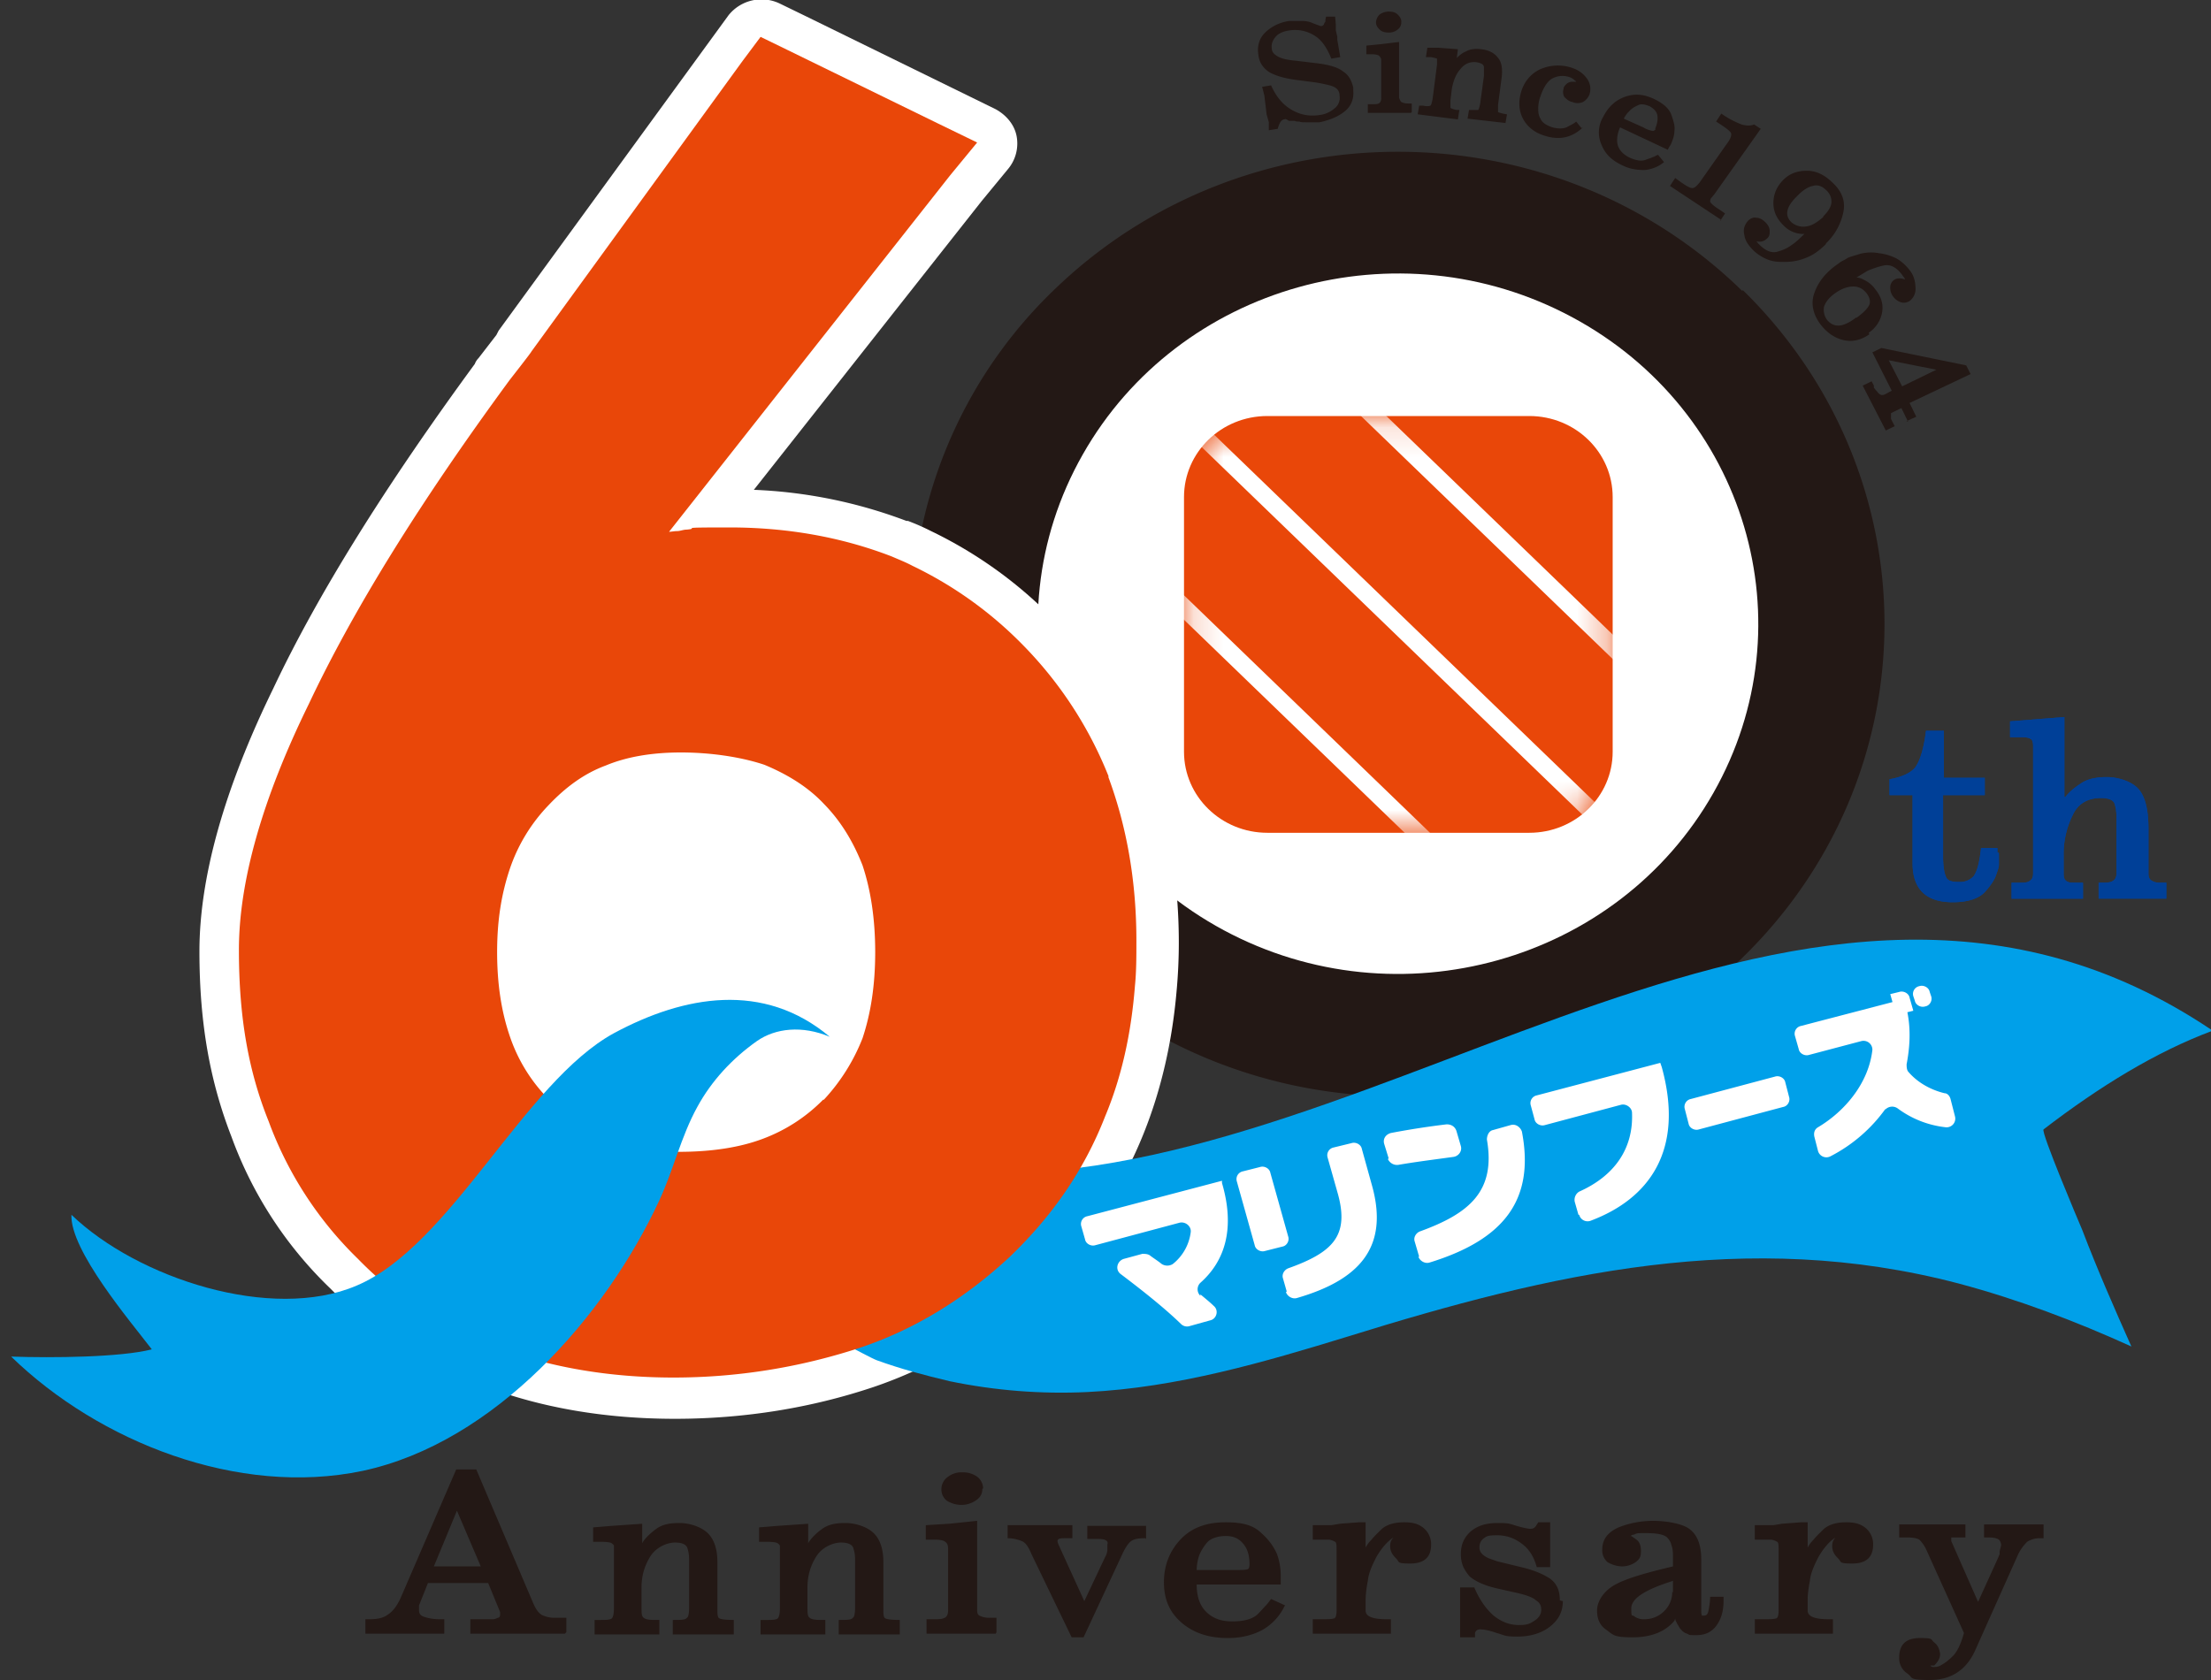 <svg width="75" height="57" viewBox="0 0 75 57" fill="none" xmlns="http://www.w3.org/2000/svg"><rect x="0" y="0" width="75" height="57" fill="#333333" stroke="none"/><g clip-path="url(#clip0_369_247)"><path d="M21.104 38.712a20.752 20.752 0 005.983 1.497c.782.074 1.666.074 2.322-.343.808-.54.808-1.228.758-2.185-.026-.835-1.136-2.062-1.995-2.529-.858-.466-1.666-.613-2.6-.859-1.994 1.375-4.064 2.823-5.2 4.934" fill="#004098"/><path d="M45.894 2.97c.05.32-.026.59-.253.786-.227.196-.53.319-.883.393h-.48c-.076 0-.152 0-.202-.025-.076 0-.126 0-.151-.025h-.203c-.075-.049-.126-.073-.15-.049-.102 0-.178.123-.228.32l-.303.049v-.27l-.076-.27-.076-.639-.075-.294.303-.05c.176.393.404.663.707.835.302.172.605.221.934.172a.94.94 0 00.504-.22.448.448 0 00.177-.443.298.298 0 00-.151-.27c-.076-.049-.177-.073-.278-.098a5.1 5.1 0 00-.379-.074l-.555-.073c-.455-.05-.783-.147-1.01-.27-.227-.148-.353-.344-.379-.59-.05-.294.026-.564.228-.76.202-.197.48-.344.807-.393h.455c.126 0 .252.024.353.074l.127.049c.075.024.126.049.151.049.025 0 .05 0 .101-.05 0-.024.025-.073.05-.098 0-.049 0-.098.026-.171h.303c0-.025.025.27.025.27v.196l.05.22v.1l.101.588-.303.05c-.151-.369-.328-.639-.58-.786a1.228 1.228 0 00-.833-.172c-.202.025-.379.098-.48.22-.1.124-.151.246-.126.394 0 .122.076.196.202.27.126.073.328.122.631.147l.606.074c.48.049.808.147.984.294.202.123.303.344.354.614l-.025-.074zm1.968.86h-1.464v-.295h.177c.1 0 .177 0 .227-.05.025-.024.05-.073.05-.147v-1.3c0-.074-.05-.123-.075-.148-.025-.024-.126-.049-.227-.049h-.202v-.294l.505-.05.605-.073v1.89c.026.074.05.123.076.147.05.025.126.05.227.05h.127v.294l-.026.024zM47.534.76a.3.3 0 01-.126.245.449.449 0 01-.303.099c-.126 0-.227-.025-.303-.099-.076-.073-.126-.147-.126-.245a.39.39 0 01.126-.27.552.552 0 01.303-.098c.126 0 .227.024.303.098.076.074.126.147.126.245V.76zm1.869 1.228a.868.868 0 01.328-.245c.126-.074.303-.098.505-.074.252.025.454.123.58.295.126.147.152.368.126.638l-.126.957v.246s.126.049.303.074l-.05.294-1.288-.147.05-.295h.304c.025 0 .05-.098.075-.22l.127-.933v-.295c0-.098-.101-.147-.253-.172-.227-.024-.404.05-.555.246-.152.171-.227.392-.278.638l-.05.417v.246c.025.024.1.049.202.073h.1l-.05.32-1.363-.172.05-.295h.127c.126.025.201.025.252 0 .025 0 .05-.098.076-.221l.151-1.178v-.197s-.076-.024-.202-.049h-.176l.05-.319h.379l.656.05-.05.417v-.099zm4.291 2.332c-.354.344-.783.442-1.262.295-.354-.098-.606-.295-.758-.565-.151-.27-.176-.589-.075-.932.1-.344.328-.614.63-.761a1.49 1.49 0 011.036-.074c.252.074.429.196.555.368a.598.598 0 01.101.54.497.497 0 01-.227.27.435.435 0 01-.354 0c-.126-.024-.201-.098-.277-.172a.346.346 0 01-.025-.27c0-.073.05-.122.1-.171a.291.291 0 01.203-.074h.151v.049s0-.05-.076-.098a.491.491 0 00-.227-.123.728.728 0 00-.555.074c-.152.098-.278.294-.379.589a1.19 1.19 0 00-.076.393c0 .122 0 .245.076.368.05.123.177.22.404.294.177.05.353.05.48 0 .126-.073.252-.122.328-.196l.176.221.05-.025zm2.752 1.179c-.203.172-.43.245-.657.27-.227 0-.48-.025-.732-.148-.379-.171-.606-.392-.732-.711a1.022 1.022 0 01.05-.933c.177-.344.404-.565.733-.688.328-.122.656-.098 1.01.074.302.147.504.32.58.54.076.221.126.393.1.54 0 .147-.05.295-.125.467l-.05.073-.051.098-1.616-.76c-.1.22-.126.441-.076.613s.202.32.404.417c.227.099.404.123.53.074.127-.049.228-.074.253-.098.05 0 .1-.05.176-.074l.203.246zm-.303-1.13c.075-.171.1-.319.075-.466-.025-.123-.126-.22-.252-.294-.177-.074-.303-.099-.43-.025a.79.79 0 00-.277.196.883.883 0 00-.177.246l.657.294a.912.912 0 00.328.123c.025 0 .076-.024.1-.073h-.024zm2.247 3.094l-1.742-1.154.176-.27.202.147c.177.123.303.196.379.196.075 0 .151-.073.252-.196l.985-1.4c.075-.122.1-.22.075-.27-.025-.073-.201-.196-.504-.392l.176-.27c.278.196.505.295.682.368.177.05.328.05.429 0l.227.148-1.565 2.209-.1.123c-.051.049-.051.098-.051.147.025.049.126.147.328.27l.177.123-.177.27.05-.05zm3.533.834c-.202.197-.378.32-.53.393a2.119 2.119 0 01-.404.147c-.126.025-.252.05-.454.05-.177 0-.353 0-.555-.074a1.559 1.559 0 01-.48-.295c-.177-.172-.303-.344-.328-.54-.05-.196 0-.344.126-.49.076-.075.177-.124.278-.1.1 0 .202.05.303.148.1.098.151.197.151.295 0 .098 0 .196-.101.27-.101.098-.227.123-.404.073h.05c0 .025.051.05.051.074l.076.074c.202.196.404.27.58.22.177-.048.354-.122.48-.22.151-.098.278-.221.455-.393l.1-.098.076-.074.101.123a.924.924 0 01-.984-.221c-.228-.221-.354-.466-.354-.761s.101-.54.303-.761c.227-.246.505-.344.833-.344.328 0 .606.148.858.393.329.295.455.638.38 1.006a2.017 2.017 0 01-.581 1.056l-.026.05zm-.075-.957c.176-.172.277-.344.277-.491a.512.512 0 00-.202-.417c-.126-.123-.277-.172-.429-.123-.151.024-.353.147-.555.368-.354.344-.404.638-.177.86a.622.622 0 00.505.146c.202-.024.379-.147.58-.319V7.34zm1.565 4.001c-.278.197-.58.27-.884.197-.303-.074-.555-.246-.782-.54-.253-.344-.328-.712-.202-1.056.126-.368.378-.687.757-.957.076-.05.126-.099.177-.123.05-.025.1-.05.177-.098.075-.05.202-.074.429-.148a1.47 1.47 0 01.656-.024c.227.024.43.098.58.172.177.098.304.22.43.368.1.123.151.22.176.319.026.074.051.196.051.368a.508.508 0 01-.202.393c-.076.049-.177.074-.278.049a.53.53 0 01-.277-.196.484.484 0 01-.101-.32.3.3 0 01.126-.245c.1-.074.252-.074.43 0h-.051c0-.05-.05-.098-.101-.172-.202-.27-.404-.368-.632-.319-.227.05-.403.123-.53.172-.126.074-.277.172-.454.27l-.126.098-.05-.147c.176 0 .353 0 .504.098a.936.936 0 01.379.32c.202.245.277.515.227.785-.05.27-.202.515-.454.687l.025.05zm-.43-.564c.203-.148.329-.27.405-.393.075-.123.05-.27-.076-.442-.126-.147-.252-.221-.454-.221-.177 0-.404.074-.632.245-.201.148-.303.295-.353.442a.578.578 0 00.101.442c.1.123.227.197.379.197.176 0 .378-.099.605-.27h.026zm1.742 3.534l-.227-.466-.252.123-.101.049v.196l.126.246-.303.147-.783-1.522.303-.147.076.147v.074l.126.147c.076.098.152.123.253.074l.227-.123-.656-1.301.303-.148 2.878.59.15.294-2.07.982.228.466-.328.148.05.024zm-.201-1.203l1.16-.564-1.615-.32.454.884z" fill="#231815"/><path d="M59.096 9.868C52.66 3.584 42.233 3.584 35.771 9.82a15.718 15.718 0 00-4.822 10.556 13.37 13.37 0 013.736 2.675 14.07 14.07 0 012.929 4.493c.63 1.693.959 3.535.959 5.572 0 2.038 0 1.031-.05 1.546 6.36 3.977 14.944 3.29 20.548-2.135 6.463-6.26 6.463-16.398.05-22.682l-.025.024z" fill="#231815"/><path d="M38.901 25.898a14.986 14.986 0 00-3.206-4.934 14.703 14.703 0 00-4.114-2.946 7.617 7.617 0 00-.783-.344h-.05a16.43 16.43 0 00-5.176-1.055l7.725-9.795.909-1.104a1.35 1.35 0 00.278-1.105c-.076-.393-.354-.712-.707-.908L27.365.565l-.909-.442a1.43 1.43 0 00-1.742.393l-7.8 10.702-.076.148-.606.785c-.05.05-.1.123-.126.197-3.004 4.099-5.327 7.806-6.841 11.021-1.666 3.413-2.5 6.407-2.5 8.911 0 2.504.38 4.468 1.086 6.285a13.557 13.557 0 003.358 5.155 13.738 13.738 0 005.225 3.314c1.944.736 4.115 1.104 6.463 1.104 2.347 0 4.62-.368 6.74-1.08 2.02-.687 3.913-1.816 5.579-3.363 1.59-1.522 2.802-3.29 3.584-5.253.58-1.449.96-3.069 1.111-4.812.05-.54.076-1.104.076-1.644 0-2.16-.354-4.198-1.035-6.014l-.05-.074z" fill="#fff"/><path d="M58.12 26.904c3.261-5.745 1.116-12.972-4.792-16.143-5.907-3.172-13.34-1.085-16.6 4.66-3.262 5.744-1.117 12.971 4.79 16.143 5.908 3.17 13.341 1.085 16.602-4.66z" fill="#fff"/><path d="M19.16 55.429h-3.206v-.491h.758c.076 0 .126-.025.177-.05.05 0 .075-.048.075-.097v-.098l-.404-.982h-2.044l-.303.76v.148c0 .098.025.172.126.22.126.05.328.099.555.099h.177v.49h-2.676v-.49h.152c.277 0 .48-.05.63-.172.152-.098.303-.294.43-.589l1.868-4.32h.681l1.944 4.566c.101.22.202.343.328.392.127.05.253.074.354.074h.429v.49l-.05.05zm-2.852-2.283l-.808-1.89-.783 1.89h1.591zm5.503-.835c.101-.147.252-.294.454-.441.202-.148.455-.197.783-.197s.732.123.96.344c.226.22.327.564.327.982v1.546c0 .221 0 .344.076.368.05.025.202.05.48.05v.49h-2.07v-.49c.277 0 .429 0 .48-.074.05-.025.075-.147.075-.368v-1.498c0-.172 0-.319-.05-.466-.026-.147-.177-.221-.43-.221-.252 0-.63.147-.833.466-.201.32-.302.663-.302 1.056v.663c0 .196 0 .319.075.368.05.049.177.073.354.073h.176v.491H20.17v-.49h.177c.202 0 .328 0 .404-.05.05-.049.075-.171.075-.368V52.46c0-.05-.05-.074-.075-.099-.026-.024-.152-.049-.328-.049h-.303v-.49l.605-.05 1.06-.073v.663l.026-.05zm5.629 0a1.9 1.9 0 01.455-.441c.202-.148.454-.197.782-.197.329 0 .732.123.96.344.227.22.328.564.328.982v1.546c0 .221 0 .344.076.368.05.025.201.05.48.05v.49h-2.07v-.49c.277 0 .428 0 .479-.074.05-.025.076-.147.076-.368v-1.498c0-.172 0-.319-.051-.466-.025-.147-.177-.221-.43-.221-.252 0-.63.147-.832.466-.202.32-.303.663-.303 1.056v.663c0 .196 0 .319.076.368.05.049.176.073.353.073h.177v.491h-2.197v-.49h.177c.202 0 .328 0 .404-.05.05-.049.076-.171.076-.368V52.46c0-.05-.05-.074-.076-.099-.025-.024-.151-.049-.328-.049h-.303v-.49l.606-.05 1.06-.073v.663l.025-.05zm6.337 3.118h-2.348v-.491h.278c.151 0 .277 0 .378-.074.05-.049.076-.122.076-.22v-2.087c0-.123-.025-.197-.1-.246-.051-.049-.178-.073-.354-.073h-.303v-.491l.808-.05.934-.098v2.995c0 .099 0 .172.075.221a.752.752 0 00.354.074h.227v.49l-.025.05zm-.455-4.91c0 .172-.075.295-.227.393a.848.848 0 01-.48.147.93.93 0 01-.504-.147.483.483 0 01-.177-.393.51.51 0 01.227-.417.742.742 0 01.48-.147.82.82 0 01.505.147.508.508 0 01.202.393l-.026.024zm5.528 1.67c-.226 0-.378.024-.479.098-.1.074-.177.196-.278.393l-1.337 2.872h-.404l-1.363-2.823c-.101-.246-.203-.393-.329-.442a1.262 1.262 0 00-.48-.098v-.442h2.197v.442h-.278c-.151 0-.227.024-.227.098 0 .024.025.098.025.098l.884 1.94.707-1.498a.555.555 0 00.075-.221v-.196c.026-.074 0-.123-.05-.148-.076-.049-.202-.049-.404-.049h-.227v-.442h1.994v.442l-.025-.024zm4.722 2.307a1.85 1.85 0 01-.758.81c-.328.172-.707.27-1.161.27-.656 0-1.161-.172-1.565-.515-.404-.344-.606-.786-.606-1.375 0-.59.202-1.08.58-1.473.38-.393.884-.564 1.515-.564.631 0 .96.122 1.212.368.278.245.43.49.53.712.076.22.126.466.126.736v.295h-2.852c0 .393.1.712.328.933.227.22.505.319.883.319.379 0 .657-.074.833-.221.152-.148.253-.27.303-.32.05-.048.101-.122.177-.22l.48.22-.026.025zm-1.187-1.424c0-.319-.076-.54-.227-.712-.152-.171-.328-.245-.58-.245-.253 0-.506.074-.632.22-.126.148-.227.32-.278.467-.05.172-.075.32-.075.467h1.136c.328 0 .53 0 .58-.025.05 0 .076-.074.076-.172zm4.923-.932l-.076.049c-.177.122-.353.319-.53.613-.152.295-.278.565-.303.835a3.57 3.57 0 00-.076.638v.368c0 .197.227.295.707.295h.151v.49h-2.65v-.49h.303c.202 0 .328 0 .404-.025.075 0 .1-.122.1-.27V52.63c0-.196 0-.294-.05-.319a.563.563 0 00-.202-.073h-.555v-.491h.63l.304-.05.63-.048h.228v.859c.05-.098.126-.197.202-.27.076-.099.202-.221.354-.368.176-.148.429-.221.757-.221s.505.073.656.196a.71.71 0 01.253.565c0 .417-.228.638-.707.638-.48 0-.354-.05-.48-.172-.126-.123-.202-.245-.202-.417s.05-.221.152-.344v.024zm5.705 2.184c0 .369-.152.639-.43.86-.277.22-.656.343-1.11.343-.455 0-.43-.049-.707-.123-.278-.098-.455-.122-.556-.122-.1 0-.151.049-.176.122v.148h-.505v-1.694h.48c.176.417.403.736.656.957.278.221.555.32.858.32.303 0 .379-.05.53-.148.152-.098.227-.22.227-.368 0-.147-.05-.246-.176-.32-.101-.097-.303-.171-.606-.245l-.656-.147c-.455-.098-.783-.245-.985-.417a1.382 1.382 0 01-.227-.344 1.118 1.118 0 01-.076-.417c0-.344.126-.59.353-.786.253-.196.53-.27.91-.27.378 0 .378.025.63.098.253.074.404.099.455.099.1 0 .151-.025.202-.099l.075-.122h.404v1.521h-.454c-.101-.368-.278-.638-.53-.81a1.328 1.328 0 00-.808-.27c-.303 0-.353.025-.454.099-.101.073-.152.172-.152.319 0 .147.101.27.328.368l.278.098.909.221c.378.098.656.221.883.368.227.172.328.393.328.737l.102.024zm3.787.663c-.304.368-.783.565-1.414.565-.632 0-.657-.074-.884-.246-.227-.147-.328-.368-.328-.663 0-.294.202-.638.58-.859.38-.22 1.06-.417 1.995-.638v-.295c0-.147 0-.294-.05-.417a.52.52 0 00-.177-.294c-.102-.074-.303-.123-.657-.123h-.202c-.075 0-.151 0-.227.049a.194.194 0 00-.126.049h-.025.05s.076.05.177.123c.1.073.151.196.151.392 0 .197-.05.27-.176.369a.83.83 0 01-.455.147.995.995 0 01-.505-.147.531.531 0 01-.177-.418c0-.343.177-.589.556-.76a3.18 3.18 0 011.186-.221c.43 0 1.01.098 1.237.294.253.196.379.54.379 1.007v1.669c0 .123 0 .196.025.245h.076c.076 0 .126-.049.151-.196.026-.147.05-.295.05-.442h.455v.147c0 .32-.075.59-.227.81-.151.221-.379.344-.681.344-.303 0-.228 0-.329-.05-.1-.024-.176-.097-.252-.195l-.101-.172c0-.025-.05-.074-.05-.148l-.026.074zm-.051-.957v-.393c-.934.294-1.414.59-1.414.933 0 .343.025.196.101.27a.545.545 0 00.353.098.93.93 0 00.657-.27.894.894 0 00.278-.663l.025.025zm5.553-1.89l-.075.049c-.177.122-.354.319-.53.613-.152.295-.278.565-.304.835-.05.27-.075.466-.075.638v.368c0 .197.227.295.707.295h.151v.49h-2.65v-.49h.302c.202 0 .328 0 .404-.025.076 0 .101-.122.101-.27V52.63c0-.196 0-.294-.05-.319a.562.562 0 00-.202-.073h-.556v-.491h.632l.302-.05.631-.048h.228v.859c.05-.098.126-.197.202-.27.075-.099.202-.221.353-.368.177-.148.43-.221.757-.221.329 0 .505.073.657.196a.71.71 0 01.252.565c0 .417-.227.638-.707.638s-.353-.05-.48-.172c-.125-.123-.201-.245-.201-.417s.05-.221.151-.344v.024zm7.018.049h-.151a.778.778 0 00-.404.122 1.535 1.535 0 00-.303.418l-1.439 3.215C66.72 56.657 66.19 57 65.458 57s-.555-.074-.757-.22a.616.616 0 01-.278-.541c0-.442.227-.663.707-.663s.353.05.48.148c.126.098.176.22.201.392 0 .148-.076.27-.202.393h-.126c0 .025.076.05.076.05.1 0 .202 0 .303-.075.1-.049.227-.147.378-.294.152-.147.278-.417.38-.786l-1.288-2.847a1.19 1.19 0 00-.228-.32c-.075-.048-.227-.073-.403-.073h-.278v-.442h2.247v.442h-.48v.123l.909 2.062.681-1.498.05-.122v-.099l.051-.196a.275.275 0 00-.075-.196c-.076-.05-.177-.074-.354-.074h-.151v-.442h2.02v.467z" fill="#231815"/><path d="M51.876 14.115H42.99c-1.561 0-2.827 1.23-2.827 2.75v8.64c0 1.519 1.266 2.75 2.827 2.75h8.886c1.562 0 2.828-1.231 2.828-2.75v-8.64c0-1.52-1.266-2.75-2.828-2.75z" fill="#E94709"/><path d="M67.806 28.942v.393c0 .098-.05.22-.101.368-.05.147-.177.344-.379.564-.202.221-.58.344-1.085.344-.91 0-1.364-.442-1.364-1.326v-2.307h-.782v-.54c.429-.074.732-.22.883-.417.152-.221.278-.614.354-1.228h.606v1.596h1.388v.589h-1.414v2.087c0 .368.05.613.126.736.076.098.203.123.43.123a.616.616 0 00.48-.197c.126-.171.201-.49.252-.957h.555v.147l.05.025zm2.246-1.89c.126-.172.303-.32.53-.467.202-.147.505-.22.884-.22s.858.147 1.085.417c.227.27.328.712.328 1.35v1.497c0 .123.026.197.101.246.076.049.152.073.303.073h.202v.54h-2.297v-.54h.202c.278 0 .404-.098.404-.319v-1.792c0-.172 0-.343-.05-.515-.026-.172-.203-.246-.48-.246-.454 0-.783.197-.96.59a2.965 2.965 0 00-.302 1.35v.613c0 .147.025.221.1.27.076.05.177.05.329.05h.227v.54h-2.423v-.54h.277c.152 0 .278 0 .354-.074.075-.05.1-.123.1-.27v-4.272c0-.147-.025-.245-.1-.27-.076-.049-.202-.049-.379-.049h-.303v-.54l1.843-.147v2.7l.025.025z" fill="#004098"/><path d="M67.806 28.942v.393c0 .098-.05.22-.101.368-.05.147-.177.344-.379.564-.202.221-.58.344-1.085.344-.91 0-1.364-.442-1.364-1.326v-2.307h-.782v-.54c.429-.074.732-.22.883-.417.152-.221.278-.614.354-1.228h.606v1.596h1.388v.589h-1.414v2.087c0 .368.05.613.126.736.076.098.203.123.43.123a.616.616 0 00.48-.197c.126-.171.201-.49.252-.957h.555v.147l.05.025zm2.246-1.89c.126-.172.303-.32.53-.467.202-.147.505-.22.884-.22s.858.147 1.085.417c.227.27.328.712.328 1.35v1.497c0 .123.026.197.101.246.076.049.152.073.303.073h.202v.54h-2.297v-.54h.202c.278 0 .404-.098.404-.319v-1.792c0-.172 0-.343-.05-.515-.026-.172-.203-.246-.48-.246-.454 0-.783.197-.96.59a2.965 2.965 0 00-.302 1.35v.613c0 .147.025.221.1.27.076.05.177.05.329.05h.227v.54h-2.423v-.54h.277c.152 0 .278 0 .354-.074.075-.05.1-.123.1-.27v-4.272c0-.147-.025-.245-.1-.27-.076-.049-.202-.049-.379-.049h-.303v-.54l1.843-.147v2.7l.025.025z" fill="#004098"/><path d="M75 34.931c-13.632-9.131-27.895 5.18-41.754 4.886-.025.54-.252 1.055-.63 1.497-1.364 1.596-3.282 2.528-5.075 3.608-.1.05-.176.099-.277.148.303-.123 2.095.933 2.474 1.08.807.294 1.64.515 2.474.712 1.54.319 3.104.442 4.67.368 3.029-.147 5.983-1.006 8.86-1.89 6.867-2.136 13.506-3.682 20.7-1.792 2.02.54 3.964 1.276 5.857 2.136-.58-1.302-1.161-2.627-1.666-3.953-.126-.294-1.414-3.338-1.313-3.412 1.919-1.473 3.812-2.627 5.705-3.338L75 34.93z" fill="#00A0E9"/><path d="M37.614 26.364a13.43 13.43 0 00-2.928-4.492 13.242 13.242 0 00-3.737-2.676c-.227-.122-.48-.22-.707-.319-1.716-.662-3.559-.982-5.503-.982s-.934.025-1.439.074c-.126 0-.227.05-.328.05-.1 0-.202.024-.277.024L32.237 5.94l.909-1.105-1.313-.638-5.125-2.504-.908-.442-.606.81-7.17 9.868c0 .025-.732.958-.732.958-3.029 4.124-5.3 7.781-6.816 10.997-1.59 3.24-2.372 6.039-2.372 8.346 0 2.308.328 4.124 1.01 5.818a12.52 12.52 0 003.029 4.664 12.166 12.166 0 004.745 3.02c1.793.662 3.787 1.006 5.958 1.006a20.22 20.22 0 006.311-1.006c1.843-.614 3.534-1.645 5.074-3.069 1.464-1.4 2.55-2.97 3.257-4.787.555-1.325.883-2.798 1.01-4.418.05-.491.05-1.007.05-1.547 0-2.013-.328-3.878-.96-5.572l.026.024zm-8.356 8.862a6.591 6.591 0 01-1.313 2.087h-.025a5.61 5.61 0 01-2.045 1.325c-.782.295-1.741.442-2.852.442-1.111 0-1.767-.147-2.5-.442-.782-.319-1.413-.76-1.918-1.35a5.55 5.55 0 01-1.313-2.135c-.277-.81-.429-1.743-.429-2.848 0-1.105.152-1.988.43-2.823a5.771 5.771 0 011.312-2.16c.58-.614 1.212-1.08 1.944-1.35.707-.295 1.565-.442 2.55-.442.984 0 2.019.147 2.827.417.833.344 1.514.786 2.02 1.326.555.564.984 1.252 1.312 2.086.278.835.43 1.817.43 2.946 0 1.13-.152 2.087-.43 2.921z" fill="#E94709"/><path d="M20.826 35.054c-3.054 1.67-5.528 7.217-8.734 8.567-2.878 1.228-7.422-.245-9.669-2.405-.05 1.203 1.994 3.608 2.727 4.566-1.06.27-3.358.294-4.772.245 2.98 2.897 7.7 4.762 11.916 3.879 4.493-.958 8.254-5.253 10.072-9.181.48-1.031.732-2.16 1.287-3.167.48-.884 1.187-1.645 2.02-2.234.631-.442 1.54-.54 2.474-.147-2.247-1.89-4.948-1.4-7.32-.123z" fill="#00A0E9"/><mask id="a" style="mask-type:luminance" maskUnits="userSpaceOnUse" x="40" y="14" width="15" height="15"><path d="M51.876 14.115H42.99c-1.561 0-2.827 1.23-2.827 2.75v8.64c0 1.519 1.266 2.75 2.827 2.75h8.886c1.562 0 2.828-1.231 2.828-2.75v-8.64c0-1.52-1.266-2.75-2.828-2.75z" fill="#fff"/></mask><g mask="url(#a)" fill="#fff"><path d="M37.045 17.186l-.427.418L50.66 31.165l.427-.418-14.043-13.561zm6.958-5.991l-.427.418 14.043 13.56.427-.417-14.043-13.561zm-3.369 3.02l-.426.418L54.25 28.194l.427-.418-14.044-13.56z"/></g><path d="M40.719 43.916c.176.147.328.27.454.393.177.147.101.442-.126.49l-.707.197a.29.29 0 01-.278-.074c-.58-.564-1.363-1.178-2.044-1.693-.202-.148-.127-.442.1-.516l.632-.172c.075 0 .176 0 .252.05.126.098.252.171.404.294a.352.352 0 00.379 0 1.64 1.64 0 00.606-1.08c.025-.197-.177-.368-.38-.32l-2.852.762c-.151.049-.328-.05-.353-.197l-.126-.441a.268.268 0 01.202-.344l4.569-1.203v.074c.454 1.546.1 2.65-.732 3.387a.305.305 0 000 .442v-.049zm1.842-1.669l-.605-2.16a.268.268 0 01.201-.344l.581-.147c.151-.05.328.049.354.196l.605 2.16c.05.148-.05.32-.202.344l-.58.147c-.152.05-.328-.049-.354-.196zm1.086 1.57l-.126-.441c-.05-.147.05-.295.176-.344 1.515-.54 2.07-1.104 1.692-2.504l-.354-1.252a.268.268 0 01.202-.343l.606-.148c.152-.049.328.05.353.197l.354 1.276c.58 2.136-.53 3.192-2.55 3.78-.151.05-.328-.048-.378-.196l.025-.024zm3.458-4.516l-.151-.49c-.05-.173.05-.32.227-.37a27.366 27.366 0 011.893-.294c.152 0 .278.074.329.221l.151.516c.05.172-.076.343-.252.368-.53.074-1.313.172-1.868.27a.34.34 0 01-.354-.196l.025-.025zm1.035 3.338l-.151-.515c-.05-.147.05-.294.177-.344 1.691-.613 2.575-1.374 2.272-3.117 0-.147.075-.295.201-.32l.606-.171c.177-.05.329.074.38.22.453 2.357-.657 3.683-3.131 4.444-.152.049-.328-.05-.379-.197h.025zm5.403-1.423l-.126-.442a.326.326 0 01.151-.344c1.212-.54 1.843-1.473 1.792-2.675 0-.172-.202-.32-.378-.27l-2.575.687c-.152.049-.328-.05-.354-.197l-.126-.466a.268.268 0 01.202-.344l4.19-1.104.051.147c.783 2.848-.454 4.468-2.398 5.204a.295.295 0 01-.404-.196h-.025zm3.736-3.093l-.127-.491a.268.268 0 01.202-.344l2.853-.76c.151-.05.328.048.353.196l.127.49c.05.148-.051.32-.203.344l-2.852.761c-.151.05-.328-.049-.353-.196zm6.689-.516a5.243 5.243 0 01-1.868 1.62.295.295 0 01-.429-.171l-.126-.491c-.025-.123 0-.246.126-.32.909-.54 1.717-1.497 1.843-2.626a.301.301 0 00-.379-.295l-1.767.467c-.151.049-.328-.05-.353-.197l-.126-.441a.268.268 0 01.202-.344l3.105-.81-.076-.27.303-.074c.151-.049.328.05.353.196l.126.442-.201.05c.126.638.075 1.227-.026 1.767 0 .074 0 .172.05.245.354.418.834.639 1.238.737.1 0 .176.098.202.196l.151.59a.295.295 0 01-.328.367 3.336 3.336 0 01-1.616-.638.321.321 0 00-.429.05l.025-.05zm.985-3.657l-.05-.148a.268.268 0 01.201-.343c.152-.05.329.049.354.196l.05.147c.05.148-.05.32-.202.344-.151.05-.328-.05-.353-.196z" fill="#fff"/></g><defs><clipPath id="clip0_369_247"><path fill="#fff" d="M0 0h75v57H0z"/></clipPath></defs></svg>